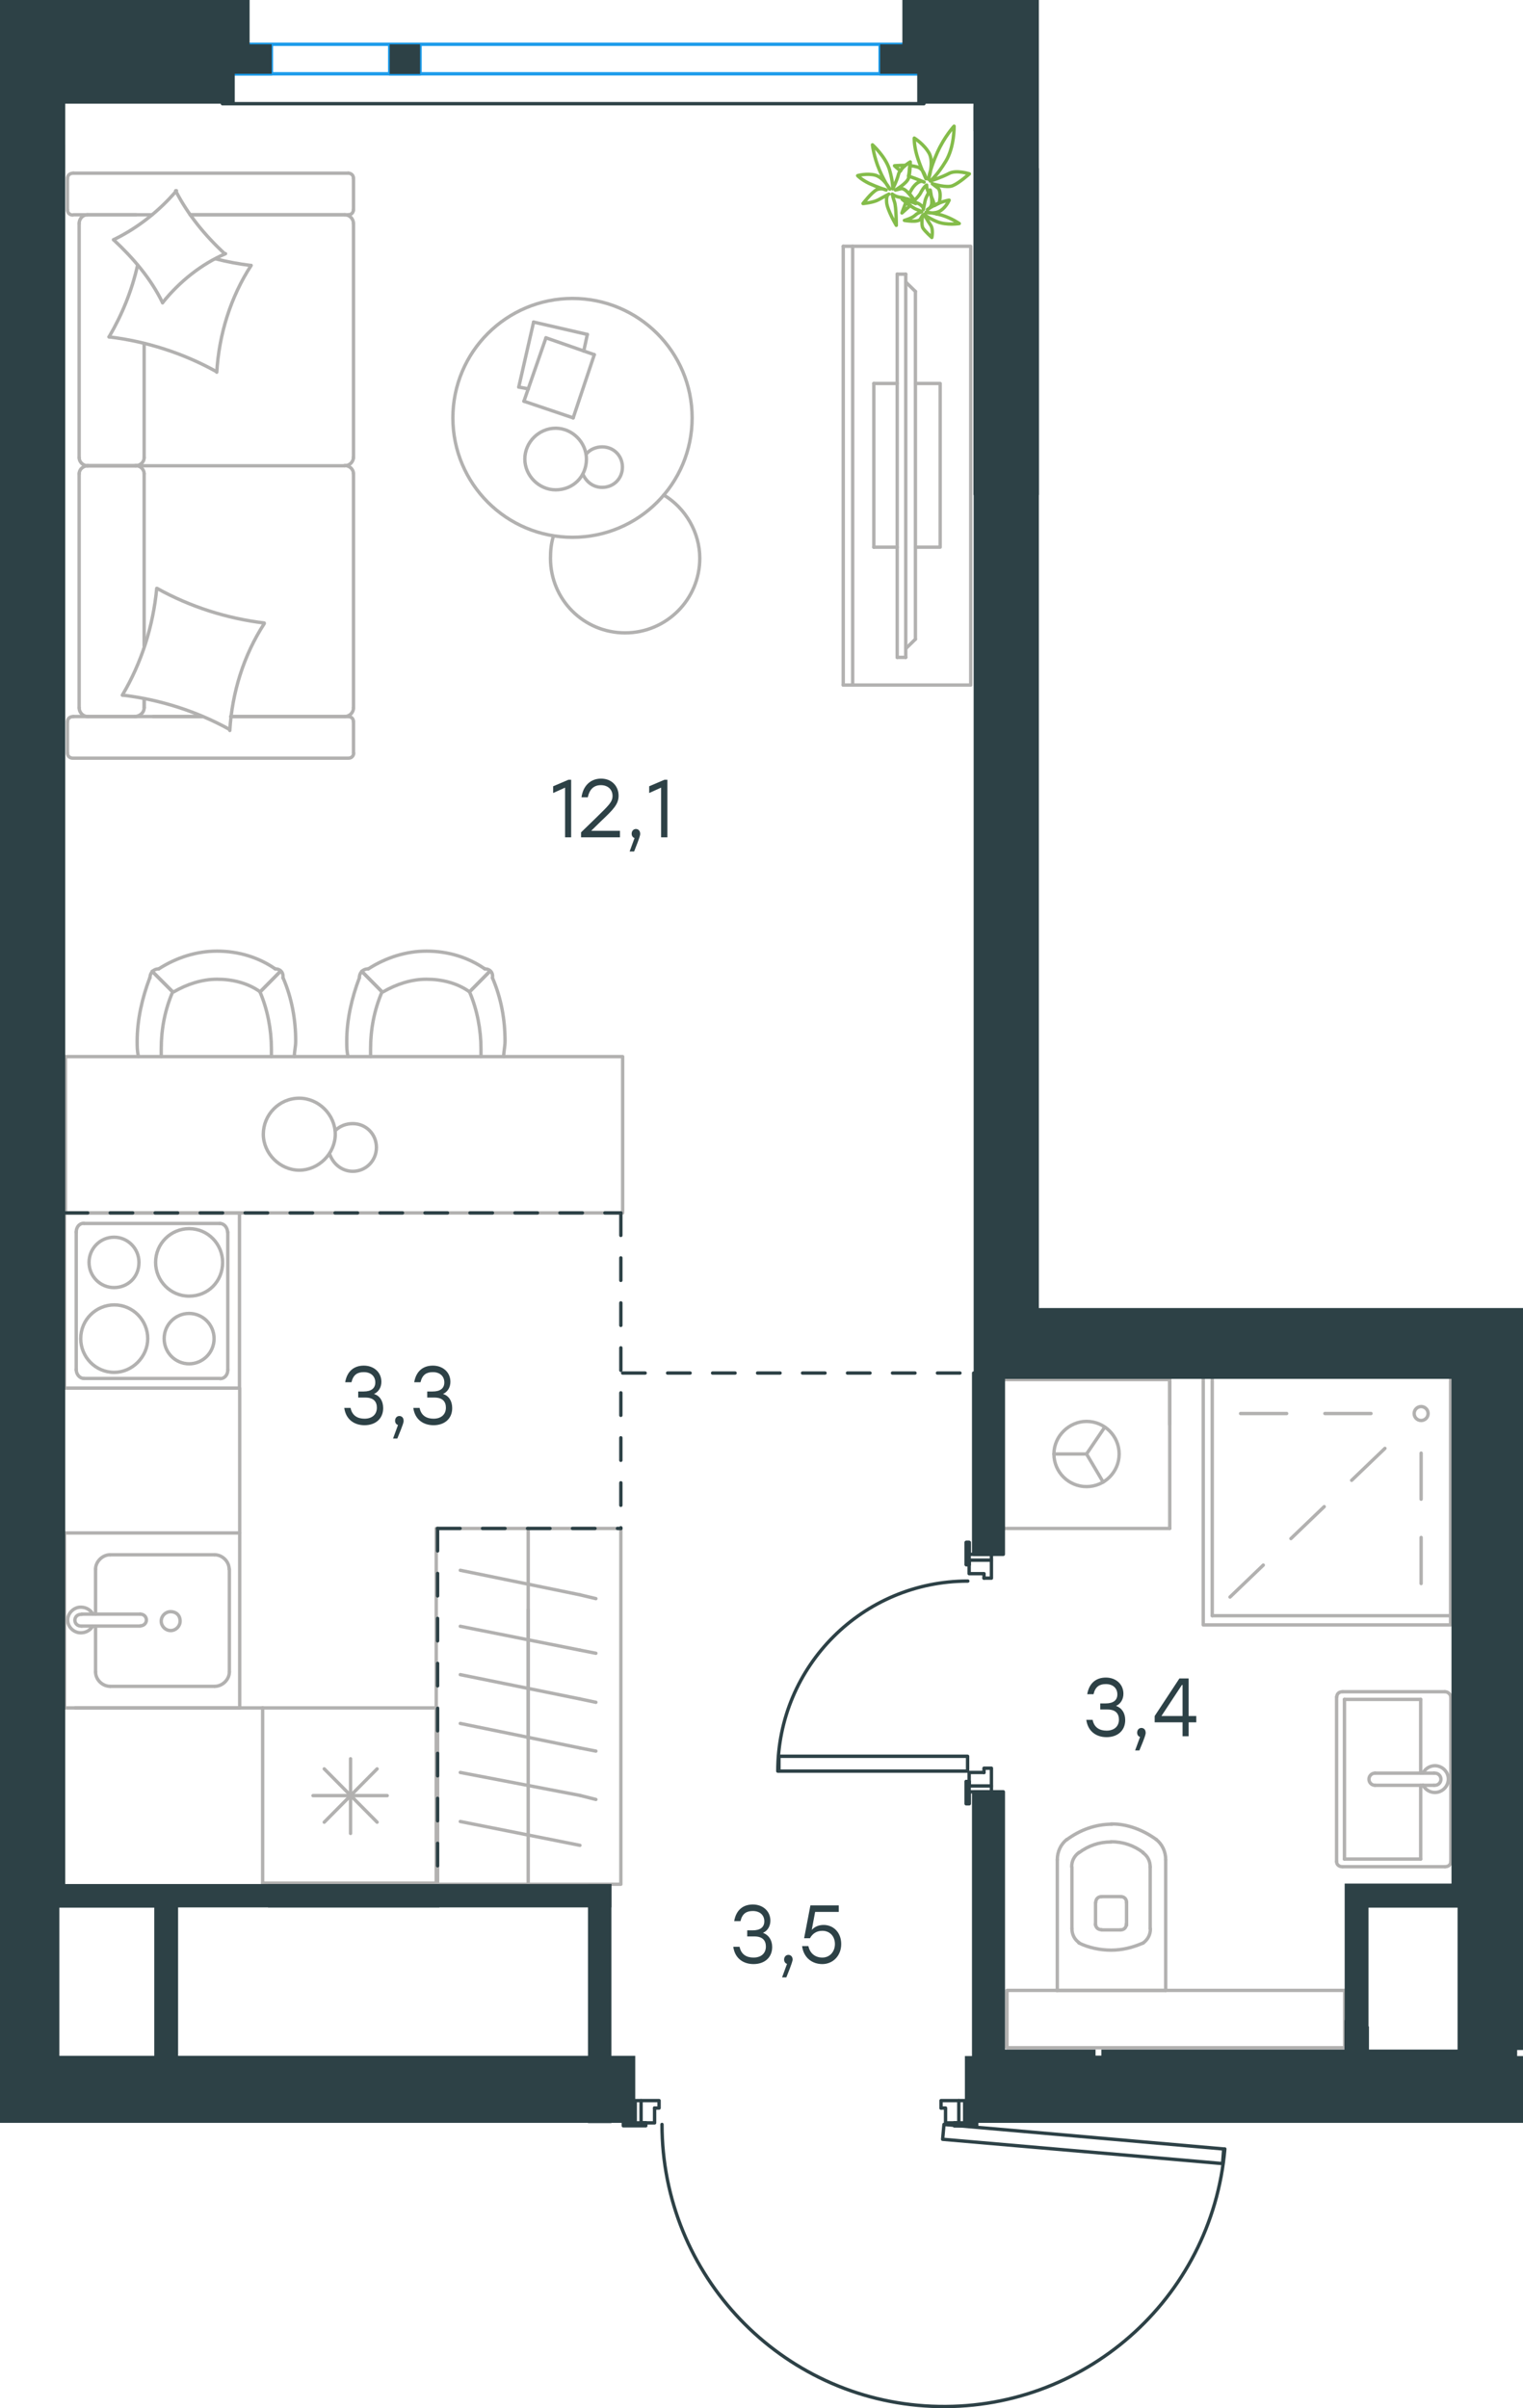<?xml version="1.0" encoding="utf-8"?>
<!-- Generator: Adobe Illustrator 26.5.0, SVG Export Plug-In . SVG Version: 6.00 Build 0)  -->
<svg version="1.1" id="Слой_1" xmlns="http://www.w3.org/2000/svg" xmlns:xlink="http://www.w3.org/1999/xlink" x="0px" y="0px"
	 viewBox="0 0 677.3 1070.8" style="enable-background:new 0 0 677.3 1070.8;" xml:space="preserve">
<style type="text/css">
	.st0{fill:none;stroke:#B2B1B0;stroke-width:1.5;stroke-linecap:round;stroke-linejoin:round;stroke-miterlimit:22.926;}
	.st1{fill:none;stroke:#2D4146;stroke-width:1.5;stroke-linecap:round;stroke-linejoin:round;stroke-miterlimit:10;}
	.st2{fill:none;stroke:#2D4146;stroke-width:1.5;stroke-linecap:round;stroke-linejoin:round;stroke-miterlimit:22.926;}
	
		.st3{fill:none;stroke:#2D4146;stroke-width:1.5;stroke-linecap:round;stroke-linejoin:round;stroke-miterlimit:22.926;stroke-dasharray:10;}
	.st4{fill:none;stroke:#84BC4A;stroke-width:1.5;stroke-linecap:round;stroke-linejoin:round;stroke-miterlimit:22.926;}
	.st5{fill:#2D4146;}
	.st6{fill:none;stroke:#1D9CEB;stroke-width:1.5;stroke-linecap:round;stroke-linejoin:round;stroke-miterlimit:22.926;}
</style>
<g>
	<line class="st0" x1="234.9" y1="837.8" x2="234.9" y2="715.7"/>
	<line class="st0" x1="265" y1="735.1" x2="257.9" y2="733.7"/>
	<line class="st0" x1="257.9" y1="733.7" x2="204.7" y2="723.1"/>
	<line class="st0" x1="265" y1="756.9" x2="257.9" y2="755.4"/>
	<line class="st0" x1="257.9" y1="755.4" x2="204.7" y2="744.6"/>
	<line class="st0" x1="265" y1="778.6" x2="257.9" y2="777.2"/>
	<line class="st0" x1="257.9" y1="777.2" x2="204.7" y2="766.3"/>
	<line class="st0" x1="265" y1="800.1" x2="257.9" y2="798.3"/>
	<line class="st0" x1="257.9" y1="798.3" x2="204.7" y2="788.1"/>
	<line class="st0" x1="257.9" y1="820.5" x2="204.7" y2="809.9"/>
	<rect x="194" y="679.6" class="st0" width="82.1" height="158.2"/>
	<line class="st0" x1="234.9" y1="773.1" x2="234.9" y2="679.6"/>
	<line class="st0" x1="257.9" y1="709.1" x2="204.7" y2="698.2"/>
	<line class="st0" x1="265" y1="710.8" x2="257.9" y2="709.1"/>
</g>
<g>
	<line class="st0" x1="64.1" y1="287.2" x2="64.1" y2="210.6"/>
	<line class="st0" x1="157.2" y1="79.3" x2="157.2" y2="93.3"/>
	<line class="st0" x1="157.2" y1="99.4" x2="157.2" y2="203.5"/>
	<line class="st0" x1="89.9" y1="318.6" x2="68.1" y2="318.6"/>
	<line class="st0" x1="153.3" y1="318.6" x2="102.6" y2="318.6"/>
	<line class="st0" x1="153.3" y1="95.5" x2="84.6" y2="95.5"/>
	<line class="st0" x1="60.6" y1="207.1" x2="38.8" y2="207.1"/>
	<line class="st0" x1="64.1" y1="203.5" x2="64.1" y2="152.9"/>
	<line class="st0" x1="30" y1="334.8" x2="30" y2="320.9"/>
	<line class="st0" x1="38.8" y1="207.1" x2="60.6" y2="207.1"/>
	<line class="st0" x1="35.2" y1="99.4" x2="35.2" y2="203.5"/>
	<line class="st0" x1="84.6" y1="95.5" x2="154.9" y2="95.5"/>
	<line class="st0" x1="157.2" y1="210.6" x2="157.2" y2="314.7"/>
	<line class="st0" x1="157.2" y1="320.9" x2="157.2" y2="334.8"/>
	<line class="st0" x1="64.1" y1="314.7" x2="64.1" y2="310.8"/>
	<line class="st0" x1="32.6" y1="318.6" x2="89.9" y2="318.6"/>
	<line class="st0" x1="64.1" y1="314.7" x2="64.1" y2="310.8"/>
	<line class="st0" x1="38.8" y1="318.6" x2="60.6" y2="318.6"/>
	<line class="st0" x1="38.8" y1="207.1" x2="60.6" y2="207.1"/>
	<line class="st0" x1="35.2" y1="210.6" x2="35.2" y2="314.7"/>
	<line class="st0" x1="102.6" y1="318.6" x2="154.9" y2="318.6"/>
	<line class="st0" x1="32.6" y1="77" x2="154.9" y2="77"/>
	<line class="st0" x1="30" y1="93.3" x2="30" y2="79.3"/>
	<line class="st0" x1="67.6" y1="95.5" x2="32.6" y2="95.5"/>
	<line class="st0" x1="60.6" y1="207.1" x2="153.3" y2="207.1"/>
	<line class="st0" x1="60.6" y1="95.5" x2="38.8" y2="95.5"/>
	<path class="st0" d="M32.6,318.6c-1.9,0-2.6,1.3-2.6,2.3"/>
	<path class="st0" d="M154.9,95.5c1.6,0,2.3-1.3,2.3-2.3"/>
	<path class="st0" d="M30,93.3c0,1.6,1.3,2.3,2.3,2.3"/>
	<path class="st0" d="M64.1,210.6c0-1.8-1.6-3.6-3.9-3.6"/>
	<path class="st0" d="M38.8,95.5c-1.8,0-3.6,1.6-3.6,3.9"/>
	<path class="st0" d="M35.2,314.7c0,2,1.6,3.9,3.9,3.9"/>
	<path class="st0" d="M157.2,210.6c0-1.8-1.6-3.6-3.9-3.6"/>
	<path class="st0" d="M39.1,207.1c-2,0-3.9,1.5-3.9,3.6"/>
	<path class="st0" d="M153.3,207.1c2,0,3.9-1.6,3.9-3.9"/>
	<path class="st0" d="M30,334.8c0,1.6,1.3,2.3,2.3,2.3H155c1.6,0,2.3-1.3,2.3-2.3"/>
	<path class="st0" d="M35.2,203.5c0,1.8,1.6,3.6,3.9,3.6"/>
	<path class="st0" d="M157.2,79.3c0-1.6-1.3-2.3-2.3-2.3"/>
	<path class="st0" d="M153.3,318.6c2,0,3.9-1.6,3.9-3.9"/>
	<path class="st0" d="M157.2,320.9c0-1.6-1.3-2.3-2.3-2.3"/>
	<path class="st0" d="M157.2,99.4c0-2-1.6-3.9-3.9-3.9"/>
	<path class="st0" d="M59.8,318.6c2.2,0,4.3-1.6,4.3-3.9"/>
	<path class="st0" d="M60.2,207.1c2,0,3.9-1.5,3.9-3.6"/>
	<path class="st0" d="M32.6,77c-1.9,0-2.6,1.3-2.6,2.3"/>
	<path class="st0" d="M70,261.7c14.6,8.1,30.9,13.3,47.5,15.3"/>
	<path class="st0" d="M78.1,84.8c5.5,10.7,13,19.8,21.8,28"/>
	<path class="st0" d="M100.3,112.8c-10.7,4.6-20.5,12.4-28,21.8"/>
	<path class="st0" d="M117.5,277.3c-9.1,14-14.3,30.6-15.3,47.5"/>
	<path class="st0" d="M96,165.1c-14.6-8.1-30.9-13.3-47.5-15.3"/>
	<path class="st0" d="M48.5,149.8c5.9-10.1,10.1-20.5,12.7-31.9"/>
	<path class="st0" d="M111.7,118c-9.1,14-14.3,30.6-15.3,47.5"/>
	<path class="st0" d="M102.2,324.4c-14.6-8.1-30.9-13.3-47.5-15.3"/>
	<path class="st0" d="M54.4,309.1c8.5-14.3,13.7-30.6,15.3-47.5"/>
	<path class="st0" d="M72.3,134.6c-5.2-10.7-13-19.8-21.8-28"/>
	<path class="st0" d="M96,115.1c4.9,1.3,10.4,2.3,15.3,2.9"/>
	<path class="st0" d="M50.5,106.6c10.7-5.2,20.2-12.7,28-21.8"/>
</g>
<g>
	<line class="st0" x1="237.3" y1="143.2" x2="261.2" y2="148.7"/>
	<line class="st0" x1="261.2" y1="148.7" x2="259.6" y2="156.1"/>
	<line class="st0" x1="235" y1="172.9" x2="230.7" y2="172.1"/>
	<line class="st0" x1="230.7" y1="172.1" x2="237.3" y2="143.2"/>
	<line class="st0" x1="242.8" y1="150.2" x2="264.3" y2="157.7"/>
	<line class="st0" x1="264.3" y1="157.7" x2="254.9" y2="185.8"/>
	<line class="st0" x1="254.9" y1="185.8" x2="233" y2="178.4"/>
	<line class="st0" x1="233" y1="178.4" x2="242.8" y2="150.2"/>
	<ellipse class="st0" cx="254.6" cy="185.8" rx="53.2" ry="53.1"/>
	<path class="st0" d="M260.8,204.1c0-7.4-6.3-13.7-13.7-13.7s-13.7,6.2-13.7,13.7c0,7.4,6.3,13.7,13.7,13.7
		C254.9,217.8,260.8,211.9,260.8,204.1z"/>
	<path class="st0" d="M260.8,201.8c1.6-2,4.3-3.1,7-3.1c5.1,0,9,3.9,9,9s-3.9,9-9,9c-3.9,0-7-2.3-8.6-5.9"/>
	<path class="st0" d="M295.2,220.1c9.8,5.9,16,16.8,16,28.1c0,18.4-14.9,33.2-33.2,33.2c-18.4,0-33.2-14.8-33.2-33.2
		c0-3.3,0.3-6.5,1.3-9.8"/>
</g>
<g>
	<g>
		<line class="st0" x1="379.2" y1="109.5" x2="379.2" y2="304.6"/>
		<polyline class="st0" points="375,304.6 431.7,304.6 431.7,109.5 375,109.5 		"/>
		<line class="st0" x1="375" y1="109.5" x2="375" y2="304.6"/>
	</g>
	<g>
		<polyline class="st0" points="407.1,243.3 418.1,243.3 418.1,170.5 407.1,170.5 		"/>
		<line class="st0" x1="399" y1="170.5" x2="388.6" y2="170.5"/>
		<line class="st0" x1="388.6" y1="170.5" x2="388.6" y2="243.3"/>
		<line class="st0" x1="388.6" y1="243.3" x2="399" y2="243.3"/>
		<line class="st0" x1="399" y1="121.9" x2="402.8" y2="121.9"/>
		<line class="st0" x1="407.1" y1="284.2" x2="402.8" y2="288.4"/>
		<line class="st0" x1="402.8" y1="125.4" x2="407.1" y2="129.6"/>
		<line class="st0" x1="402.8" y1="292.3" x2="402.8" y2="121.9"/>
		<line class="st0" x1="399" y1="121.9" x2="399" y2="292.3"/>
		<line class="st0" x1="399" y1="292.3" x2="402.8" y2="292.3"/>
		<line class="st0" x1="407.1" y1="129.6" x2="407.1" y2="284.2"/>
	</g>
</g>
<g>
	<line class="st0" x1="194.6" y1="759.4" x2="194.6" y2="837.3"/>
	<line class="st0" x1="155.9" y1="782" x2="155.9" y2="815.2"/>
	<line class="st0" x1="144.2" y1="810.2" x2="167.7" y2="786.5"/>
	<line class="st0" x1="144.2" y1="786.5" x2="167.7" y2="810.2"/>
	<line class="st0" x1="139.2" y1="798.4" x2="172.2" y2="798.4"/>
	<line class="st0" x1="194.6" y1="837.3" x2="116.8" y2="837.3"/>
	<line class="st0" x1="116.8" y1="759.4" x2="116.8" y2="837.3"/>
	<line class="st0" x1="194.6" y1="759.4" x2="116.8" y2="759.4"/>
</g>
<g>
	<rect x="28.7" y="681.6" class="st0" width="77.9" height="77.8"/>
	<line class="st0" x1="62.4" y1="717.7" x2="36.3" y2="717.7"/>
	<line class="st0" x1="42.5" y1="723" x2="42.5" y2="743.4"/>
	<line class="st0" x1="102" y1="743.4" x2="102" y2="697.7"/>
	<line class="st0" x1="42.5" y1="697.7" x2="42.5" y2="717.7"/>
	<line class="st0" x1="95.4" y1="691.3" x2="49" y2="691.3"/>
	<line class="st0" x1="36.3" y1="723" x2="62.4" y2="723"/>
	<line class="st0" x1="49" y1="749.8" x2="95.4" y2="749.8"/>
	<path class="st0" d="M62.4,717.7L62.4,717.7c1.5,0,2.7,1.1,2.7,2.6s-1.2,2.6-2.7,2.6"/>
	<path class="st0" d="M49,749.8c-3.5,0-6.5-3-6.5-6.4"/>
	<path class="st0" d="M41.3,723c-1.2,1.9-3.1,3-5.4,3c-3.1,0-5.8-2.6-5.8-5.7c0-3,2.7-5.7,5.8-5.7c2.3,0,4.2,1.1,5.4,3"/>
	<path class="st0" d="M95.4,691.3c3.5,0,6.5,3,6.5,6.4"/>
	<path class="st0" d="M42.5,697.7c0-3.4,3.1-6.4,6.5-6.4"/>
	<path class="st0" d="M102,743.4c0,3.4-3.1,6.4-6.5,6.4"/>
	<path class="st0" d="M36.3,723H36c-1.5,0-2.7-1.1-2.7-2.6s1.2-2.6,2.7-2.6h0.4"/>
	<path class="st0" d="M75.9,716.6c-2.3,0-4.2,1.9-4.2,4.2s1.9,4.2,4.2,4.2c2.3,0,4.2-1.9,4.2-4.2C80.1,718.1,78.2,716.6,75.9,716.6z
		"/>
</g>
<g>
	<path class="st0" d="M61.8,561.3c0-6.2-5-11.2-11.1-11.2s-11.1,5-11.1,11.2s5,11.2,11.1,11.2S61.8,567.9,61.8,561.3z"/>
	<path class="st0" d="M65.7,595.2c0-8.1-6.5-15-14.9-15c-8,0-14.9,6.5-14.9,15c0,8.1,6.5,15,14.9,15
		C58.8,610.2,65.7,603.3,65.7,595.2z"/>
	<path class="st0" d="M95.2,595.2c0-6.2-5-11.2-11.1-11.2S73,589,73,595.2s5,11.2,11.1,11.2S95.2,601.4,95.2,595.2z"/>
	<path class="st0" d="M99,561.3c0-8.1-6.5-15-14.9-15c-8,0-14.9,6.5-14.9,15c0,8.1,6.5,15,14.9,15S99,569.8,99,561.3z"/>
	<line class="st0" x1="33.9" y1="609.1" x2="33.9" y2="547.8"/>
	<line class="st0" x1="97.8" y1="612.9" x2="37.3" y2="612.9"/>
	<line class="st0" x1="101.3" y1="547.8" x2="101.3" y2="609.1"/>
	<line class="st0" x1="37.3" y1="544" x2="97.8" y2="544"/>
	<path class="st0" d="M101.3,609.1L101.3,609.1c0,2.3-1.5,3.9-3.4,3.9"/>
	<path class="st0" d="M33.9,547.8L33.9,547.8c0-2.3,1.5-3.9,3.4-3.9"/>
	<path class="st0" d="M37.3,612.9L37.3,612.9c-1.9,0-3.4-1.9-3.4-3.9"/>
	<path class="st0" d="M97.8,544L97.8,544c1.9,0,3.4,1.9,3.4,3.9"/>
	<rect x="28.7" y="539.3" class="st0" width="77.8" height="77.9"/>
</g>
<line class="st0" x1="116.8" y1="759.4" x2="33.5" y2="759.4"/>
<line class="st0" x1="106.6" y1="681.6" x2="106.6" y2="617.2"/>
<g>
	<rect x="29.1" y="469.8" class="st0" width="247.8" height="69.5"/>
	<path class="st0" d="M115.7,441c-5.6-4-12.4-5.6-19.2-5.6c-6.8,0-13.5,2.3-19.2,5.6"/>
	<path class="st0" d="M130.9,469.8c0-2.3,0.6-4.5,0.6-6.8c0-9.6-1.7-19.2-5.6-28.2"/>
	<path class="st0" d="M66.6,434.8c-3.4,9-5.6,18.6-5.6,28.2c0,2.3,0,4.5,0.6,6.8"/>
	<path class="st0" d="M120.7,469.8c0-1.1,0-2.3,0-3.4c0-8.5-1.7-17.5-5.1-25.4"/>
	<path class="st0" d="M76.8,441c-3.4,7.9-5.1,16.4-5.1,25.4c0,1.1,0,2.3,0,3.4"/>
	<path class="st0" d="M122.4,430.8c-7.3-5.1-16.3-7.9-25.9-7.9c-9,0-18,2.8-25.9,7.9"/>
	<line class="st0" x1="115.7" y1="441" x2="124.7" y2="431.9"/>
	<line class="st0" x1="76.8" y1="441" x2="67.7" y2="431.9"/>
	<line class="st0" x1="115.7" y1="441" x2="124.7" y2="431.9"/>
	<line class="st0" x1="76.8" y1="441" x2="67.7" y2="431.9"/>
	<path class="st0" d="M70.6,430.8c-2.3,0-3.9,1.7-3.9,4"/>
	<path class="st0" d="M125.8,434.8c0.4-2.3-1.1-4-3.4-4"/>
	<path class="st0" d="M208.8,441c-5.6-4-12.4-5.6-19.2-5.6s-13.5,2.3-19.2,5.6"/>
	<path class="st0" d="M224,469.8c0-2.3,0.6-4.5,0.6-6.8c0-9.6-1.7-19.2-5.6-28.2"/>
	<path class="st0" d="M159.8,434.8c-3.4,9-5.6,18.6-5.6,28.2c0,2.3,0,4.5,0.6,6.8"/>
	<path class="st0" d="M213.9,469.8c0-1.1,0-2.3,0-3.4c0-8.5-1.7-17.5-5.1-25.4"/>
	<path class="st0" d="M169.9,441c-3.4,7.9-5.1,16.4-5.1,25.4c0,1.1,0,2.3,0,3.4"/>
	<path class="st0" d="M215.6,430.8c-7.3-5.1-16.3-7.9-25.9-7.9c-9,0-18,2.8-25.9,7.9"/>
	<line class="st0" x1="208.8" y1="441" x2="217.8" y2="431.9"/>
	<line class="st0" x1="169.9" y1="441" x2="160.9" y2="431.9"/>
	<line class="st0" x1="208.8" y1="441" x2="217.8" y2="431.9"/>
	<line class="st0" x1="169.9" y1="441" x2="160.9" y2="431.9"/>
	<path class="st0" d="M163.7,430.8c-2.3,0-3.9,1.7-3.9,4"/>
	<path class="st0" d="M219,434.8c0.4-2.3-1.1-4-3.4-4"/>
	<path class="st0" d="M117.1,504.3c0,8.6,7.4,16,16,16s16-7.4,16-16c0-8.6-7.4-16-16-16C124.1,488.3,117.1,495.7,117.1,504.3z"/>
	<path class="st0" d="M149.1,502.7c2-2,4.7-3.1,7.8-3.1c5.9,0,10.5,4.7,10.5,10.6c0,5.9-4.7,10.6-10.5,10.6c-4.7,0-8.6-3.1-10.2-7.4
		"/>
</g>
<g>
	<line class="st0" x1="469.8" y1="885" x2="518.4" y2="885"/>
	<g>
		<line class="st0" x1="470.2" y1="826.9" x2="470.2" y2="885"/>
		<line class="st0" x1="511.5" y1="857.5" x2="511.5" y2="830.1"/>
		<line class="st0" x1="476.7" y1="830.1" x2="476.7" y2="857.5"/>
		<line class="st0" x1="501" y1="856" x2="501" y2="845.9"/>
		<line class="st0" x1="487.2" y1="845.9" x2="487.2" y2="856"/>
		<line class="st0" x1="489.9" y1="858.1" x2="498.3" y2="858.1"/>
		<line class="st0" x1="518.4" y1="885" x2="518.4" y2="826.9"/>
		<line class="st0" x1="498.3" y1="843.3" x2="489.9" y2="843.3"/>
		<path class="st0" d="M514.2,817.9c-5.8-4.2-12.7-6.9-19.6-6.9c0,0,0,0-0.5,0"/>
		<path class="st0" d="M498.3,858.1c1.6,0,2.6-1.1,2.6-2.6"/>
		<path class="st0" d="M508.4,863.9c2.1-1.6,3.2-3.7,3.2-6.3"/>
		<path class="st0" d="M501,845.9c0-1.6-1.1-2.6-2.6-2.6"/>
		<path class="st0" d="M508.4,823.7c-4.2-3.2-9-4.8-14.3-4.8"/>
		<path class="st0" d="M489.9,843.3c-1.6,0-2.6,1.1-2.6,2.6"/>
		<path class="st0" d="M487.2,855.4c0,1.6,1.1,2.6,2.6,2.6"/>
		<path class="st0" d="M476.7,857.5c0,2.6,1.1,4.8,3.2,6.3"/>
		<path class="st0" d="M479.8,863.9c4.2,2.1,9.5,3.2,14.3,3.2s9.5-1.1,14.3-3.2"/>
		<path class="st0" d="M479.8,823.7c-2.1,1.6-3.2,3.7-3.2,6.3"/>
		<path class="st0" d="M494.5,811.1L494.5,811.1c-7.4,0-14.3,2.6-20.1,6.9"/>
		<path class="st0" d="M518.4,826.9c0-3.7-1.6-6.9-4.2-9"/>
		<path class="st0" d="M474.4,817.9c-2.6,2.1-4.2,5.3-4.2,9"/>
		<path class="st0" d="M494.1,819L494.1,819c-5.3,0-10,1.6-14.3,4.8"/>
		<path class="st0" d="M511.5,830.1c0-2.6-1.1-4.8-3.2-6.3"/>
	</g>
	<rect x="447.8" y="885" class="st0" width="150.2" height="25.5"/>
</g>
<g>
	<line class="st0" x1="597.9" y1="755.6" x2="631.8" y2="755.6"/>
	<line class="st0" x1="631.8" y1="755.6" x2="631.8" y2="788.4"/>
	<line class="st0" x1="631.8" y1="793.8" x2="631.8" y2="826.6"/>
	<line class="st0" x1="597.9" y1="826.6" x2="597.9" y2="755.6"/>
	<line class="st0" x1="631.8" y1="826.6" x2="597.9" y2="826.6"/>
	<line class="st0" x1="645.2" y1="827.7" x2="645.2" y2="754.5"/>
	<line class="st0" x1="597.1" y1="830" x2="642.6" y2="830"/>
	<line class="st0" x1="594.4" y1="754.5" x2="594.4" y2="827.7"/>
	<line class="st0" x1="642.6" y1="752.2" x2="597.1" y2="752.2"/>
	<path class="st0" d="M597.1,752.2c-1.6,0-2.6,0.9-2.6,2.3"/>
	<path class="st0" d="M594.4,827.7c0,1.4,1.1,2.3,2.6,2.3"/>
	<path class="st0" d="M642.6,830c1.6,0,2.6-0.9,2.6-2.3"/>
	<path class="st0" d="M645.2,754.5c0-0.9-1.1-2.3-2.6-2.3"/>
	<line class="st0" x1="611.5" y1="793.8" x2="637.7" y2="793.8"/>
	<line class="st0" x1="637.7" y1="788.4" x2="611.5" y2="788.4"/>
	<path class="st0" d="M611.5,793.8L611.5,793.8c-1.5,0-2.7-1.2-2.7-2.7s1.2-2.7,2.7-2.7l0,0"/>
	<path class="st0" d="M632.8,788.4c1-2,3.1-3.3,5.3-3.3c3.3,0,6,2.7,6,5.9c0,3.3-2.7,6-6,6c-2.2,0-4.3-1.3-5.3-3.3"/>
	<path class="st0" d="M637.7,788.4c0.1,0,0.3,0,0.4,0c1.5,0,2.7,1.2,2.7,2.7s-1.2,2.7-2.7,2.7c-0.1,0-0.3,0-0.4,0"/>
</g>
<g>
	<line class="st0" x1="446.1" y1="613.4" x2="446.1" y2="679.6"/>
	<g>
		<line class="st0" x1="520.2" y1="679.6" x2="446.1" y2="679.6"/>
		<line class="st0" x1="520.2" y1="633.3" x2="520.2" y2="613.4"/>
		<line class="st0" x1="520.2" y1="679.6" x2="520.2" y2="613.4"/>
		<line class="st0" x1="483.2" y1="646.5" x2="491.2" y2="634.7"/>
		<line class="st0" x1="483.2" y1="646.5" x2="468.7" y2="646.5"/>
		<line class="st0" x1="483.2" y1="646.5" x2="490.6" y2="659"/>
		<path class="st0" d="M468.7,646.5c0,8,6.5,14.5,14.5,14.5s14.5-6.5,14.5-14.5s-6.5-14.5-14.5-14.5
			C475.5,632,468.7,638.5,468.7,646.5z"/>
		<line class="st0" x1="520.2" y1="613.4" x2="446.1" y2="613.4"/>
	</g>
</g>
<g>
	<line class="st0" x1="632" y1="646.1" x2="632" y2="666.6"/>
	<line class="st0" x1="632" y1="683.6" x2="632" y2="704.1"/>
	<line class="st0" x1="609.7" y1="628.5" x2="589.2" y2="628.5"/>
	<line class="st0" x1="572.2" y1="628.5" x2="551.7" y2="628.5"/>
	<line class="st0" x1="615.9" y1="644" x2="601.1" y2="658.2"/>
	<line class="st0" x1="588.9" y1="669.9" x2="574.1" y2="684.1"/>
	<line class="st0" x1="561.8" y1="695.9" x2="547" y2="710.1"/>
	<ellipse class="st0" cx="632" cy="628.5" rx="3.1" ry="3.1"/>
	<rect x="535.1" y="612.3" class="st0" width="110" height="110.2"/>
	<line class="st0" x1="645.1" y1="718.4" x2="539.1" y2="718.4"/>
	<line class="st0" x1="539.1" y1="718.4" x2="539.1" y2="612.3"/>
</g>
<rect x="431" y="794.1" class="st1" width="9.9" height="2.6"/>
<rect x="431" y="691.1" class="st1" width="9.9" height="2.6"/>
<path class="st1" d="M430.4,703c-46.7,0-84.5,37.8-84.5,84.5"/>
<rect x="346.4" y="780.9" class="st1" width="83.9" height="6.6"/>
<polyline class="st1" points="431,796.7 431,802 429.7,802 429.7,792.1 431,792.1 431,794.1 "/>
<polyline class="st1" points="431,693.8 431,695.7 429.7,695.7 429.7,685.8 431,685.8 431,691.1 "/>
<polyline class="st1" points="431,796.7 431,802 429.7,802 429.7,792.1 431,792.1 431,794.1 "/>
<polyline class="st1" points="431,693.8 431,695.7 429.7,695.7 429.7,685.8 431,685.8 431,691.1 "/>
<polyline class="st1" points="440.9,693.8 440.9,701.7 437.6,701.7 "/>
<polyline class="st1" points="437.6,701.7 437.6,699.7 431,699.7 431,693.8 "/>
<polyline class="st1" points="431,794.1 431,788.1 437.6,788.1 "/>
<polyline class="st1" points="437.6,788.1 437.6,786.2 440.9,786.2 440.9,794.1 "/>
<rect x="282.5" y="934" class="st1" width="2.6" height="9.9"/>
<rect x="426.4" y="934" class="st1" width="2.6" height="9.9"/>
<path class="st1" d="M294.4,944.6c0,67.1,52.9,122.4,119.9,125.3c67.1,2.9,124.6-47.5,130.4-114.4"/>
<polygon class="st1" points="544.2,955.5 543.7,962 419.2,951.2 419.8,944.6 "/>
<line class="st1" x1="434.3" y1="943.9" x2="429" y2="943.9"/>
<polyline class="st1" points="426.4,943.9 424.4,943.9 424.4,945.2 434.3,945.2 434.3,943.9 "/>
<line class="st1" x1="287.2" y1="943.9" x2="285.1" y2="943.9"/>
<polyline class="st1" points="287.2,943.9 287.2,945.2 277.2,945.2 277.2,943.9 282.5,943.9 277.2,943.9 277.2,945.2 287.2,945.2 
	287.2,943.9 285.1,943.9 "/>
<line class="st1" x1="434.3" y1="943.9" x2="429" y2="943.9"/>
<polyline class="st1" points="426.4,943.9 424.4,943.9 424.4,945.2 434.3,945.2 434.3,943.9 "/>
<polyline class="st1" points="291.1,937.3 293.1,937.3 293.1,934 285.1,934 "/>
<polyline class="st1" points="285.1,943.9 291.1,943.9 291.1,937.3 "/>
<polyline class="st1" points="418.5,937.3 420.5,937.3 420.5,943.9 426.4,943.9 "/>
<polyline class="st1" points="426.4,934 418.5,934 418.5,937.3 "/>
<rect x="433" y="610.5" class="st2" width="13.2" height="80.6"/>
<rect x="433" y="796.7" class="st2" width="13.2" height="117.5"/>
<line class="st3" x1="276.9" y1="610.5" x2="440" y2="610.5"/>
<line class="st3" x1="194.6" y1="679.6" x2="276.1" y2="679.6"/>
<line class="st3" x1="194.6" y1="679.6" x2="194.6" y2="837.3"/>
<line class="st3" x1="276.1" y1="539.3" x2="276.1" y2="679.6"/>
<line class="st3" x1="29" y1="539.3" x2="276.1" y2="539.3"/>
<g>
	<path class="st4" d="M413.7,80.5c0,0,3.1-2.5,6.9-8.8c3.9-6.4,3.7-15.6,3.7-15.6s-4.3,4.6-7.5,11.8c-3.2,7.1-3.9,11.8-3.9,11.8
		s2.5-7.1,0.4-11.4c-2.3-4.2-6.7-6.9-6.7-6.9s-0.2,2.9,1.1,7.5c1.3,4.6,4.1,10.6,4.1,10.6s-0.8-4.3-3.7-5.2
		c-0.8-0.2-2.1-0.6-3.5-0.6c-0.2,1.3-0.2,3.3-0.6,4.6c0.2,0.2,0.6,0.2,0.6,0.2c3.1,1,6.4,2.5,6.4,2.5s-1.5-1.5-4.3,1.5
		c-0.8,0.8-1.5,2.1-2.3,3.5c0.8,1,1.7,2.3,2.3,3.1c1.3-1.3,2.5-2.7,2.9-3.7c1.5-2.7,2.5-3.1,2.5-3.1s-0.2,1.3,0.8,3.1
		c0.4-0.6,0.6-0.8,0.6-0.8s0.2,1.1,0.6,2.7c0.6,1.1,1.1,2.5,1.5,4.1c0.6-0.4,1.1-0.6,1.9-1l0.2-0.2c0.6-2.7,0.6-5.6-0.6-6.6
		l-2.5-1.9c0,0,6.6,2.1,9.2,0.8c2.7-1.1,7.3-5.2,7.3-5.2s-5.8-1.9-9-0.2C418.7,78.9,413.7,80.5,413.7,80.5z M402.6,73.5
		c-2.5,0-4.8,0.2-4.8,0.2s1.1,1.1,2.7,2.3C401,74.9,401.6,74.1,402.6,73.5z M403.5,88.4c-0.2,0.2-0.2,0.6-0.4,0.8
		c0.8,0.2,1.9,0.6,2.9,0.8l0.2-0.2C405.6,89.4,404.7,88.8,403.5,88.4z M402.8,90.1c-1,2.5-1.7,4.6-1.7,4.6s1.7-1.5,3.7-3.3
		C404.1,91.1,403.3,90.5,402.8,90.1z M416.4,94.6c0,0.2,0.2,0.6,0.2,0.6h0.2c0-0.2,0.2-0.4,0.2-0.8
		C416.6,94.6,416.6,94.6,416.4,94.6z"/>
	<path class="st4" d="M397,84c0,0,0.2-3.1-1.5-8.8c-1.9-5.8-7.5-10.8-7.5-10.8s0.6,5.4,3.1,11.2c2.5,5.8,4.6,8.5,4.6,8.5
		s-2.5-5-6.4-6.2c-3.9-1-7.9,0.2-7.9,0.2s1.5,1.7,5.2,3.5c3.7,1.7,7.5,2.9,7.5,2.9s-1.9-1.1-4.1-0.2c-2.3,1.1-6.2,6.2-6.2,6.2
		s4.6-0.4,6.9-1.7c2.3-1.3,4.6-2.5,4.6-2.5s-1.3,0.2-1,3.7s4.3,10.2,4.3,10.2s0-8.1-0.8-10.4s-1-3.5-1-3.5s1.5,1.3,4.1,1.5
		c1.9,0.2,4.3,1.7,5.8,2.5c0.2,0.2,0.6,0.2,0.6,0.2c-0.8-1.3-4.3-7.1-6.6-6.6l-2.5,0.6c0,0,5-2.9,5.8-5.2c0.8-2.3,0.8-7.3,0.8-7.3
		s-4.3,2.5-5.2,5.4C398.9,80.3,397,84,397,84z"/>
	<path class="st4" d="M411,95.3c0,0,1.5,1.5,5.8,3.3c4.3,1.7,9.8,0.8,9.8,0.8s-3.2-2.3-7.7-3.7c-4.6-1.3-7.1-1.3-7.1-1.3
		s4.1,1,6.6-0.8c2.5-1.7,3.7-4.6,3.7-4.6s-1.7,0.2-4.5,1.3c-2.7,1.1-5.2,2.9-5.2,2.9s1.5-0.6,1.9-2.3c0.4-1.7-0.6-6.4-0.6-6.4
		s-1.9,2.9-2.3,4.8s-0.8,3.9-0.8,3.9s0.6-0.8-1.5-2.3s-7.9-2.3-7.9-2.3s4.6,3.9,6.4,4.5c1.7,0.6,2.3,1.1,2.3,1.1s-1.5,0.2-2.9,1.5
		c-1.3,1.3-4.8,2.3-4.8,2.3s6.2,1.1,7.1-0.6l1-1.7c0,0-0.8,4.3,0.2,5.8s3.9,4.1,3.9,4.1s0.8-3.7-0.6-5.6C412.4,98,411,95.3,411,95.3
		z"/>
</g>
<rect x="119.2" y="837.7" class="st5" width="152.7" height="10.4"/>
<rect x="261.5" y="837.7" class="st5" width="10.4" height="106.3"/>
<path class="st5" d="M184.8,914.1H79.2V901v-52.8v-0.1h116.2v-10.4h-10.6H79.2H29V64.4H0v463V567v294.4V901v42.9h282.5v-0.7v-2.7
	v-26.4H184.8z M68.6,901v13.1H26.4V901v-52.8h42.2V901z"/>
<path class="st5" d="M674.7,581.6H462V74.8h-29v535.7v0.1V691h13.2v-77.9H462h183.5v224.4h-3.9h-33H598v60.7h-0.1v13.1H489.8v2.7
	h-2.6v-2.7h-40.9v-75.4v-39.2H433v117.5h-3.9v26.4v2.6v0.7h248.2v-29.7h-2.6v-2.7h2.6V594.8v-13.2H674.7z M648.2,911.3h-39.4V901
	h-0.2v-52.8h0.2h32.8h6.6V901l0,0L648.2,911.3L648.2,911.3z"/>
<g>
	<rect x="103.3" y="19.7" class="st6" width="17.4" height="13.2"/>
	<rect x="173.3" y="19.7" class="st6" width="13.5" height="13.2"/>
	<rect x="391.4" y="19.7" class="st6" width="17.2" height="13.2"/>
	<line class="st6" x1="391.4" y1="19.7" x2="186.8" y2="19.7"/>
	<line class="st6" x1="391.4" y1="32.8" x2="185.5" y2="32.8"/>
	<line class="st6" x1="173.3" y1="19.7" x2="120.8" y2="19.7"/>
	<line class="st6" x1="120.8" y1="32.8" x2="173.3" y2="32.8"/>
	<line class="st1" x1="410.9" y1="46.1" x2="98.9" y2="46.1"/>
	<rect x="173.3" y="19.7" class="st5" width="13.5" height="13.2"/>
	<polygon class="st5" points="111,19.7 111,6.6 111,0 0,0 0,46.1 0,176.3 0,204.2 26.4,204.2 26.4,46.1 104.4,46.1 104.4,32.8 
		120.8,32.8 120.8,19.7 	"/>
	<polygon class="st5" points="462,0 401.3,0 401.3,6.6 401.3,19.7 391.4,19.7 391.4,32.8 407.9,32.8 407.9,46.1 435.6,46.1 
		435.6,47.4 432.9,47.4 432.9,220.1 462,220.1 462,145.8 462,46.1 	"/>
</g>
<rect x="15.1" y="26.3" class="st5" width="13.9" height="48.5"/>
<rect x="432.9" y="34.9" class="st5" width="16.8" height="23.4"/>
<g>
	<path class="st5" d="M254,346.6v25.7h-2.7v-22.1l-5.3,2.4v-3l6.8-2.9h1.2V346.6z"/>
	<path class="st5" d="M275.7,372.3h-17.3v-2.2l6.7-6.5c5.6-5.5,7.3-7,7.3-9.7c0-2.8-2-4.8-5.2-4.8c-3.3,0-5.1,2.1-5.8,5.4h-2.8
		c0.7-5.1,4-8.3,8.7-8.3s7.8,3.3,7.8,7.6c0,3.8-2.4,6.2-7.8,11.3l-4.4,4.3h12.8L275.7,372.3L275.7,372.3z"/>
	<path class="st5" d="M282,378.6h-2l2.2-6c-0.8-0.2-1.3-1-1.3-1.9c0-1.2,0.8-2.1,1.9-2.1c0.8,0,1.9,0.5,1.9,2.2
		C284.7,371.3,284.6,372.1,282,378.6z"/>
	<path class="st5" d="M296.8,346.6v25.7H294v-22.1l-5.3,2.4v-3l6.8-2.9h1.3V346.6z"/>
</g>
<g>
	<path class="st5" d="M500.4,764.8c0,4.7-3.4,7.6-8.3,7.6c-4.5,0-8.3-2.5-9-7.7h2.8c0.7,3.5,3.2,4.8,6.2,4.8c3.4,0,5.5-1.9,5.5-4.9
		c0-2.6-1.4-4.5-5.1-4.5h-3.2v-2.7h2.4c3.5,0,5.2-1.5,5.2-4c0-2.9-2.1-4.6-5.1-4.6c-2.8,0-4.7,1.1-5.5,4.5h-2.8
		c0.9-5.2,4.2-7.4,8.3-7.4c4.4,0,7.8,2.9,7.8,7.2c0,2.4-1.2,4.5-3.3,5.4C498.9,759.4,500.4,761.7,500.4,764.8z"/>
	<path class="st5" d="M506.7,778.3h-1.9l2.2-6c-0.8-0.2-1.3-1-1.3-1.9c0-1.2,0.8-2.1,1.9-2.1c0.8,0,1.9,0.5,1.9,2.2
		C509.5,771,509.4,771.9,506.7,778.3z"/>
	<path class="st5" d="M532,765.8h-3.4v6.2h-2.7v-6.2h-12.4V763l11-16.7h4.1V763h3.4L532,765.8L532,765.8z M525.9,763v-13.8h-0.3
		l-9.1,13.8H525.9z"/>
</g>
<g>
	<path class="st5" d="M343.4,865.7c0,4.7-3.4,7.6-8.3,7.6c-4.5,0-8.3-2.5-9-7.7h2.8c0.7,3.5,3.2,4.8,6.2,4.8c3.4,0,5.5-1.9,5.5-4.9
		c0-2.6-1.4-4.5-5.1-4.5h-3.2v-2.7h2.4c3.5,0,5.2-1.5,5.2-4c0-2.9-2.1-4.6-5.1-4.6c-2.8,0-4.7,1.1-5.5,4.5h-2.8
		c0.9-5.2,4.2-7.4,8.3-7.4c4.4,0,7.8,2.9,7.8,7.2c0,2.4-1.2,4.5-3.3,5.4C341.8,860.3,343.4,862.6,343.4,865.7z"/>
	<path class="st5" d="M349.7,879.2h-1.9l2.2-6c-0.8-0.2-1.3-1-1.3-1.9c0-1.2,0.8-2.1,1.9-2.1c0.8,0,1.9,0.5,1.9,2.2
		C352.4,871.9,352.3,872.8,349.7,879.2z"/>
	<path class="st5" d="M374.1,864.4c0,5.2-3.7,8.9-8.4,8.9c-4.4,0-8.3-2.7-9-8h2.8c0.7,3.3,3.1,5.1,6.2,5.1c3.3,0,5.6-2.6,5.6-6
		c0-3.6-2.4-5.9-5.6-5.9c-2.6,0-4.4,1.3-5.5,3.3h-2.6l2.8-14.6H373v2.9h-10.5l-1.5,8c1.3-1.4,3-2.2,5.3-2.2
		C370.6,855.9,374.1,859.2,374.1,864.4z"/>
</g>
<g>
	<path class="st5" d="M170.4,626.1c0,4.7-3.4,7.6-8.3,7.6c-4.5,0-8.3-2.5-9-7.7h2.8c0.7,3.5,3.2,4.8,6.2,4.8c3.4,0,5.5-1.9,5.5-4.9
		c0-2.6-1.4-4.5-5.1-4.5h-3.2v-2.7h2.4c3.5,0,5.2-1.5,5.2-4c0-2.9-2.1-4.6-5.1-4.6c-2.8,0-4.7,1.1-5.5,4.5h-2.8
		c0.9-5.2,4.2-7.4,8.3-7.4c4.4,0,7.8,2.9,7.8,7.2c0,2.4-1.2,4.5-3.3,5.4C168.9,620.6,170.4,622.9,170.4,626.1z"/>
	<path class="st5" d="M176.7,639.6h-1.9l2.2-6c-0.8-0.2-1.3-1-1.3-1.9c0-1.2,0.8-2.1,1.9-2.1c0.8,0,1.9,0.5,1.9,2.2
		C179.5,632.3,179.4,633.1,176.7,639.6z"/>
	<path class="st5" d="M201.1,626.1c0,4.7-3.4,7.6-8.3,7.6c-4.5,0-8.3-2.5-9-7.7h2.8c0.7,3.5,3.2,4.8,6.2,4.8c3.4,0,5.5-1.9,5.5-4.9
		c0-2.6-1.4-4.5-5.1-4.5H190v-2.7h2.4c3.5,0,5.2-1.5,5.2-4c0-2.9-2.1-4.6-5.1-4.6c-2.8,0-4.7,1.1-5.5,4.5h-2.8
		c0.9-5.2,4.2-7.4,8.3-7.4c4.4,0,7.8,2.9,7.8,7.2c0,2.4-1.2,4.5-3.3,5.4C199.6,620.6,201.1,622.9,201.1,626.1z"/>
</g>
</svg>
